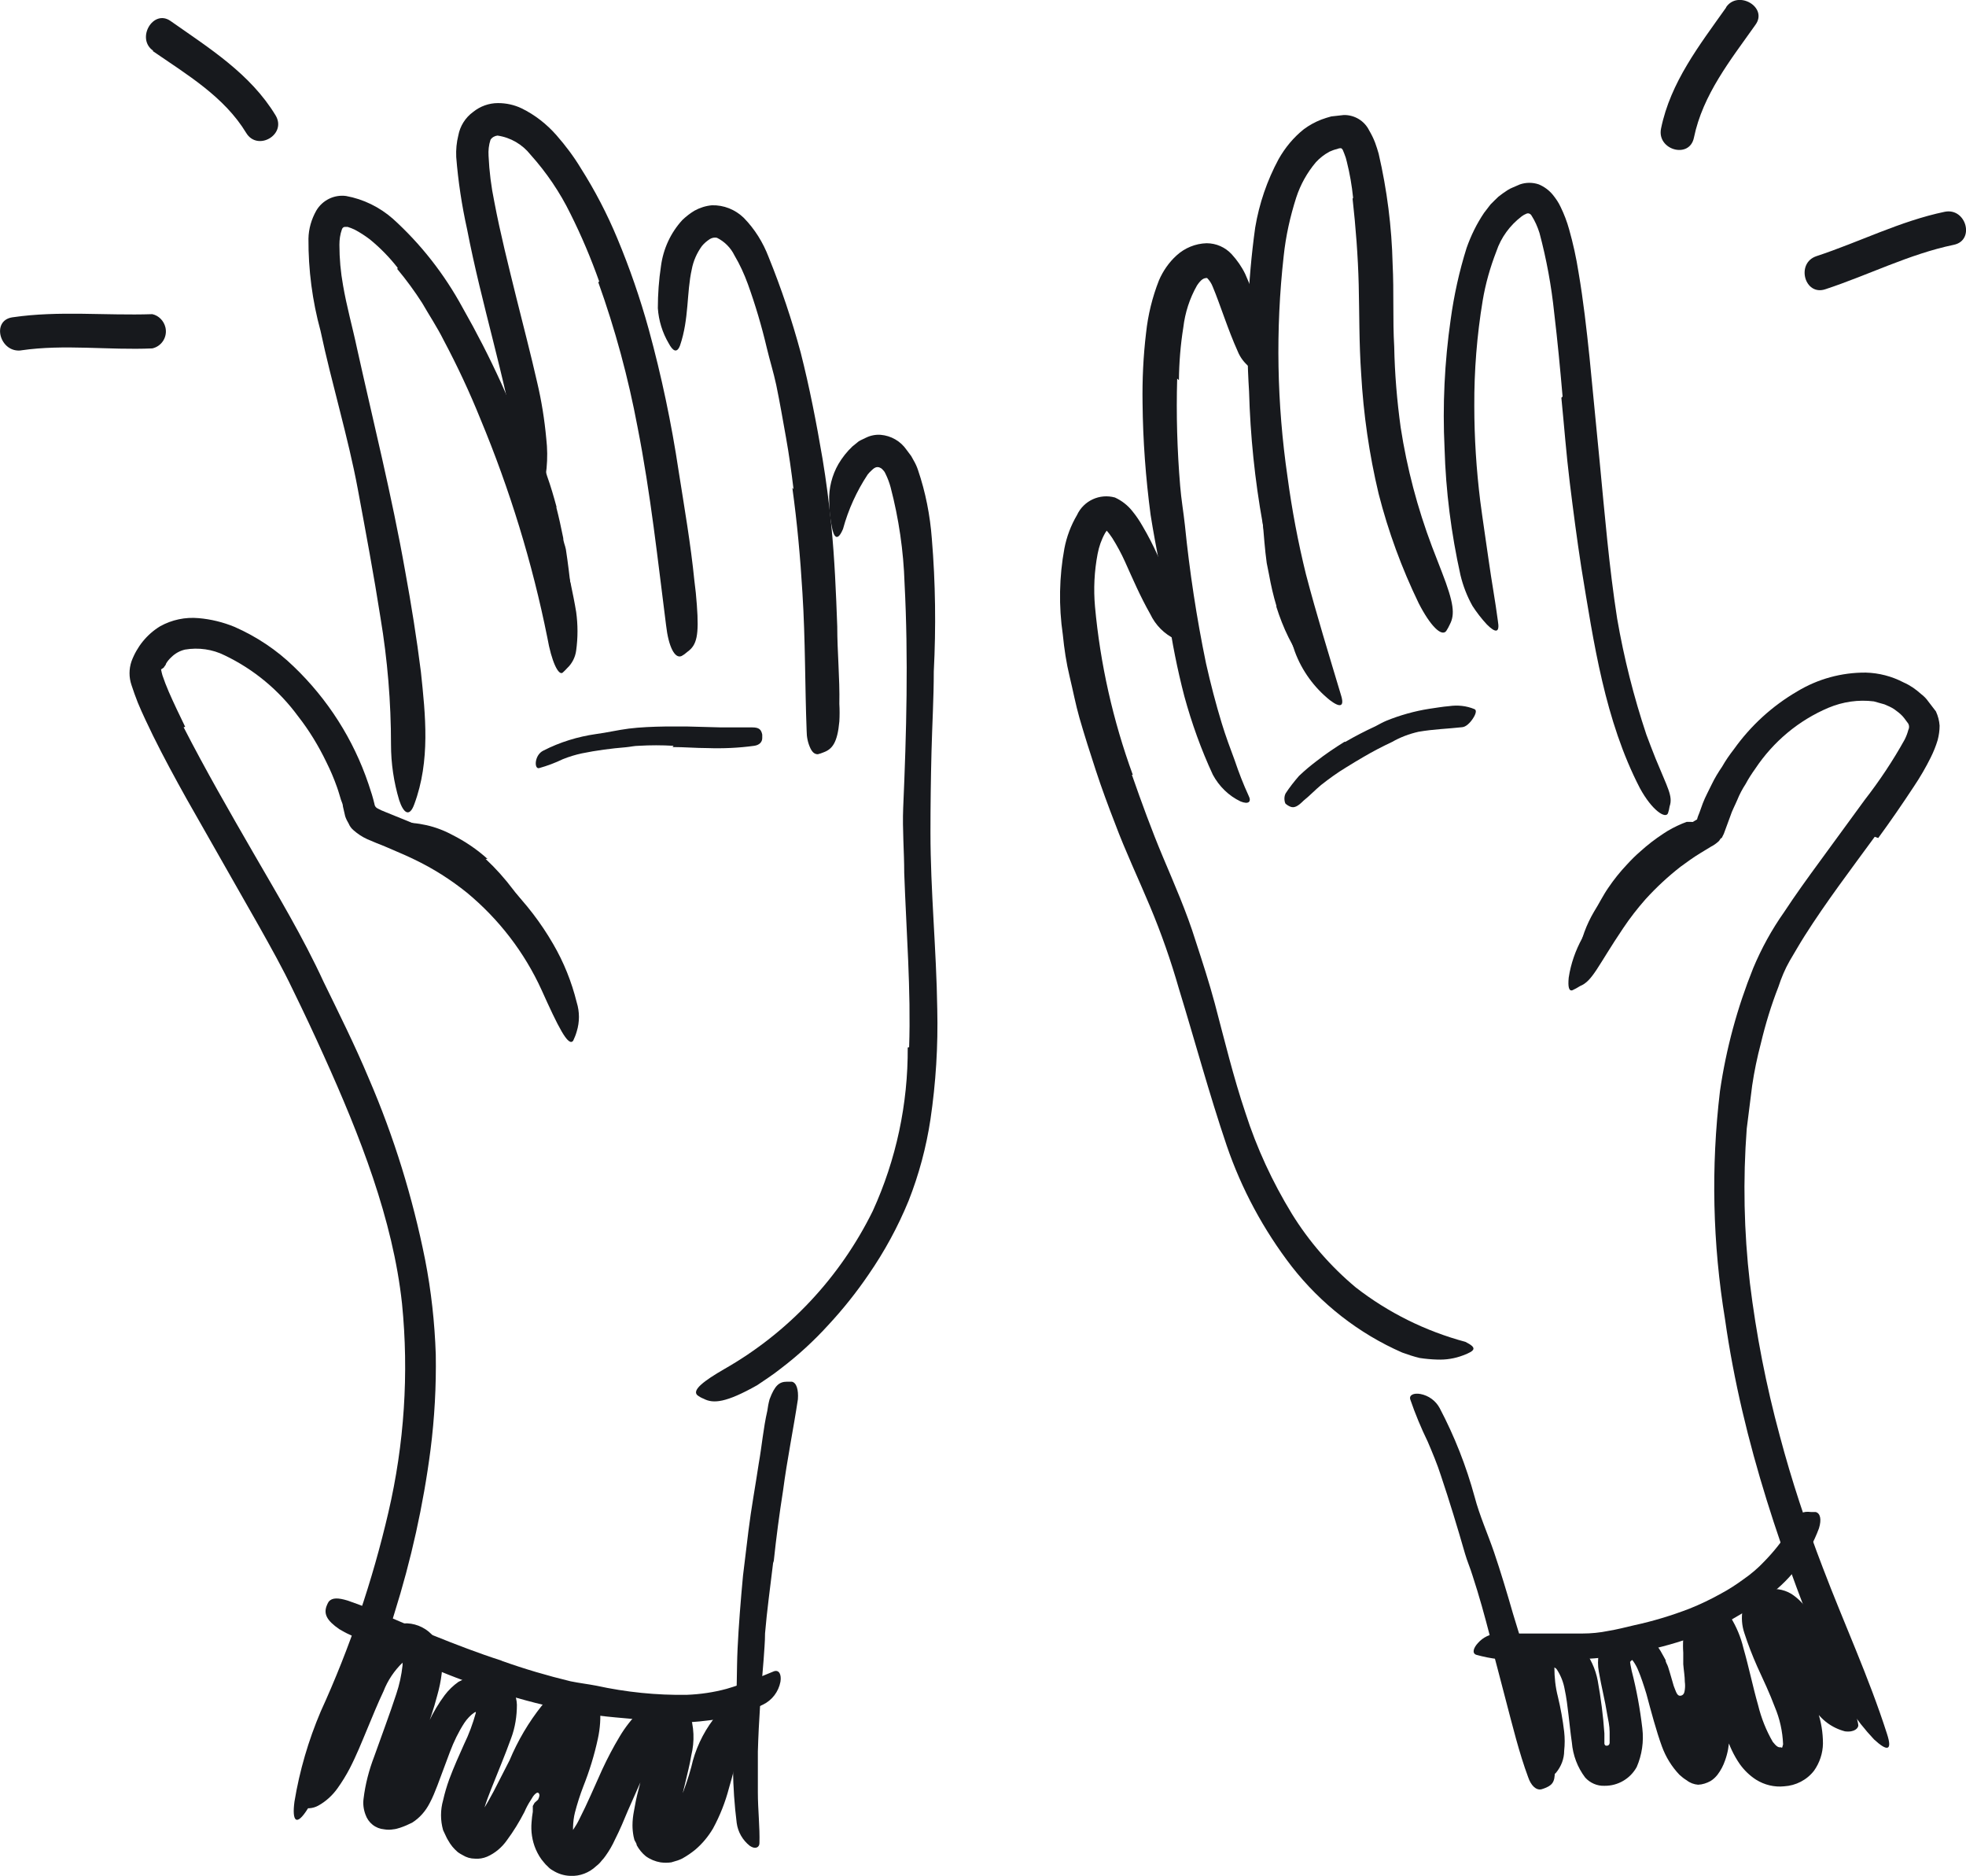 <?xml version="1.0" encoding="UTF-8"?>
<svg width="87" height="83" viewBox="0 0 87 83" fill="none" xmlns="http://www.w3.org/2000/svg">
<g clip-path="url(#clip0_485_3843)">
<path d="M21.497 38.008C21.938 38.419 22.34 38.87 22.704 39.352C22.835 39.531 22.982 39.686 23.106 39.872C23.532 40.509 23.919 41.162 24.274 41.838C24.437 42.141 24.599 42.428 24.762 42.724C24.971 43.097 25.164 43.477 25.335 43.873C25.427 44.122 24.948 43.998 24.7 43.571C24.267 42.794 23.88 42.017 23.47 41.279C23.214 40.812 22.928 40.377 22.603 39.958C22.263 39.492 21.876 39.049 21.466 38.637C21.218 38.388 20.963 38.155 20.692 37.938C20.258 37.619 19.786 37.355 19.283 37.161C19.09 37.091 18.896 37.036 18.695 36.998L18.092 36.912H17.829C17.496 36.912 17.395 36.866 17.318 36.71C17.295 36.679 17.279 36.648 17.271 36.609C17.271 36.5 17.38 36.415 17.651 36.399C18.479 36.361 19.299 36.547 20.026 36.943C20.583 37.223 21.11 37.58 21.574 38H21.497V38.008Z" fill="#17191D"/>
<path d="M72.545 38.373C72.251 38.668 71.972 38.979 71.725 39.313C71.64 39.445 71.555 39.569 71.477 39.701C71.175 40.152 70.92 40.626 70.704 41.123C70.603 41.341 70.525 41.574 70.471 41.807C70.409 42.11 70.332 42.413 70.224 42.7C70.154 42.887 69.829 42.592 69.852 42.203C69.968 41.543 70.201 40.906 70.541 40.331C70.758 39.989 70.936 39.616 71.168 39.282C71.415 38.917 71.694 38.567 72.004 38.241C72.189 38.039 72.383 37.844 72.592 37.666C72.909 37.378 73.242 37.122 73.597 36.889C73.861 36.71 74.147 36.563 74.441 36.438L74.642 36.361C74.905 36.361 74.998 36.361 75.068 36.407L75.114 36.462C75.114 36.516 75.052 36.594 74.89 36.679C74.41 36.935 73.954 37.215 73.512 37.534C73.18 37.782 72.862 38.054 72.576 38.349L72.545 38.373Z" fill="#17191D"/>
<path d="M24.615 22.43C24.731 22.881 24.832 23.339 24.925 23.805C24.925 23.968 25.01 24.132 25.041 24.302C25.134 24.901 25.203 25.499 25.273 26.097L25.366 26.874C25.42 27.216 25.42 27.566 25.366 27.907C25.366 28.117 25.033 27.838 24.956 27.472C24.84 26.812 24.7 26.152 24.646 25.468C24.584 25.048 24.499 24.637 24.383 24.233C24.29 23.782 24.19 23.324 24.081 22.873C24.004 22.601 23.942 22.321 23.857 22.049C23.733 21.638 23.609 21.218 23.447 20.822C23.315 20.527 23.16 20.231 22.99 19.959L22.882 19.781C22.758 19.555 22.766 19.454 22.882 19.322C22.897 19.291 22.921 19.26 22.944 19.237C23.014 19.151 23.153 19.198 23.323 19.346C23.733 19.851 24.035 20.441 24.213 21.07C24.375 21.521 24.507 21.98 24.631 22.438H24.615V22.43Z" fill="#17191D"/>
<path d="M56.488 26.82C56.349 26.361 56.241 25.887 56.156 25.414L56.055 24.909C55.97 24.295 55.931 23.689 55.877 23.083C55.877 22.819 55.831 22.547 55.8 22.306C55.753 21.964 55.738 21.622 55.738 21.28C55.738 21.063 56.117 21.28 56.163 21.7C56.233 22.391 56.303 23.075 56.341 23.774C56.38 24.194 56.45 24.621 56.535 25.033C56.612 25.491 56.713 25.95 56.837 26.4C56.922 26.68 57.007 26.952 57.107 27.216C57.27 27.62 57.456 28.016 57.665 28.397C57.827 28.692 58.02 28.972 58.199 29.259L58.315 29.446C58.454 29.695 58.462 29.788 58.369 29.896C58.353 29.927 58.33 29.951 58.307 29.974C58.23 30.044 58.106 29.974 57.99 29.819C57.626 29.306 57.301 28.762 57.022 28.203C56.806 27.768 56.628 27.309 56.481 26.843V26.82H56.488Z" fill="#17191D"/>
<path d="M8.125 32.173C9.085 34.045 10.153 35.902 11.221 37.751C12.289 39.6 13.403 41.45 14.316 43.431C15.005 44.845 15.709 46.251 16.32 47.712C17.434 50.291 18.262 52.979 18.812 55.73C19.083 57.112 19.237 58.519 19.284 59.925C19.307 61.331 19.23 62.737 19.052 64.136C18.734 66.591 18.193 69.023 17.45 71.385C16.56 74.415 15.275 77.313 13.627 80.009C13.109 80.84 12.915 80.576 13.031 79.706C13.256 78.338 13.65 76.994 14.192 75.72C15.484 72.892 16.483 69.94 17.187 66.91C17.891 63.887 18.1 60.764 17.79 57.672C17.388 53.95 15.925 50.237 14.331 46.709C13.89 45.73 13.434 44.759 12.962 43.796C12.505 42.833 11.987 41.916 11.461 40.976L8.257 35.343C7.746 34.426 7.243 33.502 6.771 32.546C6.539 32.064 6.307 31.59 6.098 31.085C5.997 30.829 5.905 30.572 5.819 30.308C5.703 29.966 5.703 29.601 5.819 29.259C6.059 28.614 6.5 28.063 7.089 27.706C7.607 27.418 8.203 27.294 8.791 27.348C9.34 27.395 9.874 27.527 10.385 27.737C11.352 28.164 12.242 28.754 13.001 29.492C14.502 30.93 15.639 32.709 16.305 34.682L16.459 35.156C16.498 35.288 16.537 35.428 16.568 35.56C16.576 35.661 16.637 35.739 16.73 35.778L16.87 35.848L17.094 35.941L18.053 36.33C18.711 36.594 19.354 36.904 19.973 37.254C21.845 38.334 23.393 39.888 24.476 41.76C24.948 42.568 25.296 43.438 25.521 44.347C25.652 44.767 25.652 45.218 25.521 45.637C25.482 45.777 25.428 45.909 25.366 46.041C25.149 46.344 24.685 45.396 23.965 43.796C23.207 42.133 22.077 40.665 20.669 39.499C19.957 38.925 19.175 38.427 18.348 38.031C17.922 37.821 17.489 37.65 17.032 37.448C16.8 37.355 16.56 37.262 16.258 37.13C16.034 37.029 15.833 36.897 15.647 36.733C15.554 36.656 15.477 36.555 15.43 36.438C15.368 36.337 15.314 36.228 15.275 36.112L15.175 35.677C15.175 35.576 15.121 35.483 15.09 35.389C15.059 35.296 14.981 35.009 14.912 34.822C14.78 34.449 14.626 34.084 14.447 33.727C14.099 33.004 13.681 32.313 13.186 31.683C12.343 30.534 11.228 29.609 9.944 28.995C9.402 28.723 8.783 28.638 8.187 28.739C7.955 28.793 7.746 28.91 7.576 29.081C7.483 29.166 7.406 29.259 7.344 29.368C7.344 29.422 7.274 29.477 7.243 29.539L7.127 29.617C7.143 29.71 7.166 29.796 7.189 29.881C7.267 30.106 7.359 30.355 7.468 30.604C7.684 31.101 7.932 31.613 8.195 32.157L8.125 32.173Z" fill="#17191D"/>
<path d="M82.961 37.021C81.893 38.482 80.802 39.919 79.866 41.395C79.633 41.76 79.401 42.172 79.2 42.506C78.991 42.871 78.829 43.26 78.697 43.664C78.38 44.472 78.125 45.311 77.923 46.158C77.761 46.772 77.629 47.401 77.537 48.03L77.297 49.934C77.126 52.21 77.173 54.494 77.436 56.755C77.715 59.039 78.156 61.3 78.759 63.522C79.285 65.503 79.928 67.446 80.663 69.357C81.591 71.804 82.698 74.19 83.503 76.707C83.758 77.484 83.503 77.484 82.93 76.955C82.11 76.085 81.452 75.083 80.98 73.988C78.929 69.015 77.111 63.841 76.337 58.371C75.788 55.03 75.71 51.635 76.113 48.271C76.383 46.406 76.879 44.581 77.583 42.832C77.947 41.962 78.403 41.131 78.945 40.362C79.456 39.585 79.99 38.847 80.531 38.109L82.512 35.397C83.17 34.55 83.766 33.657 84.284 32.724C84.354 32.585 84.408 32.445 84.447 32.297C84.493 32.212 84.493 32.103 84.447 32.017C84.4 31.963 84.292 31.792 84.191 31.683C84.091 31.575 83.951 31.466 83.828 31.38C83.704 31.295 83.541 31.225 83.394 31.163L82.922 31.031C82.241 30.945 81.553 31.046 80.918 31.311C79.595 31.87 78.473 32.81 77.676 34.007C77.521 34.224 77.374 34.449 77.25 34.682C77.103 34.908 76.979 35.141 76.879 35.389C76.778 35.63 76.647 35.863 76.569 36.112L76.283 36.889L76.19 37.075C76.128 37.075 76.105 37.184 76.051 37.223C75.95 37.316 75.842 37.394 75.718 37.456L75.246 37.743C74.936 37.93 74.65 38.14 74.364 38.349C73.807 38.785 73.288 39.266 72.816 39.787C72.46 40.191 72.127 40.618 71.826 41.069C70.696 42.747 70.479 43.4 69.922 43.625C69.814 43.695 69.698 43.757 69.582 43.811C69.427 43.858 69.38 43.664 69.419 43.252C69.512 42.638 69.721 42.04 70.023 41.496C70.626 40.323 71.408 39.251 72.344 38.318C72.824 37.837 73.342 37.402 73.892 37.013C74.17 36.819 74.457 36.633 74.743 36.462L75.099 36.252C75.122 36.151 75.161 36.058 75.2 35.964L75.354 35.537C75.463 35.25 75.617 34.978 75.749 34.698C75.88 34.426 76.035 34.17 76.206 33.921C76.36 33.649 76.538 33.393 76.732 33.144C77.475 32.103 78.426 31.233 79.533 30.588C80.446 30.036 81.498 29.749 82.566 29.757C83.147 29.772 83.719 29.92 84.238 30.192C84.524 30.316 84.779 30.495 85.011 30.704C85.135 30.798 85.244 30.907 85.329 31.031L85.669 31.474C85.762 31.676 85.816 31.885 85.832 32.103C85.832 32.321 85.801 32.53 85.747 32.74C85.669 33.004 85.561 33.268 85.437 33.517C85.221 33.952 84.973 34.379 84.702 34.783C84.191 35.56 83.657 36.337 83.116 37.075L82.961 37.021Z" fill="#17191D"/>
<path d="M17.597 11.848C17.233 11.382 16.823 10.963 16.366 10.59C16.15 10.427 15.925 10.279 15.685 10.155C15.585 10.108 15.484 10.069 15.383 10.038H15.26C15.198 10.038 15.144 10.092 15.128 10.155C15.051 10.372 15.02 10.597 15.02 10.831C15.02 11.437 15.074 12.035 15.182 12.633C15.26 13.084 15.36 13.534 15.469 13.993C15.577 14.451 15.701 14.948 15.794 15.391C16.513 18.639 17.341 21.933 17.929 25.266C18.2 26.742 18.44 28.242 18.626 29.726C18.827 31.629 19.051 33.657 18.332 35.584C18.115 36.182 17.852 35.964 17.666 35.405C17.426 34.605 17.303 33.773 17.303 32.942C17.303 31.062 17.148 29.189 16.838 27.333C16.544 25.445 16.188 23.549 15.832 21.63C15.407 19.346 14.679 16.968 14.184 14.637C13.82 13.309 13.642 11.934 13.65 10.559C13.658 10.123 13.782 9.696 13.998 9.315C14.269 8.857 14.788 8.601 15.314 8.671C16.08 8.81 16.792 9.16 17.38 9.673C18.626 10.799 19.67 12.136 20.475 13.62C21.706 15.78 22.742 18.048 23.57 20.395C24.244 22.174 24.809 23.984 25.257 25.833C25.343 26.245 25.428 26.657 25.497 27.076C25.575 27.643 25.575 28.21 25.497 28.778C25.459 29.073 25.319 29.353 25.103 29.555C25.041 29.625 24.963 29.702 24.894 29.764C24.708 29.889 24.406 29.267 24.221 28.21C23.555 24.893 22.557 21.653 21.257 18.53C20.777 17.341 20.235 16.184 19.632 15.049C19.345 14.474 18.997 13.954 18.68 13.402C18.347 12.882 17.976 12.377 17.581 11.903L17.597 11.848Z" fill="#17191D"/>
<path d="M26.519 12.462C26.155 11.437 25.729 10.427 25.242 9.455C24.778 8.507 24.182 7.63 23.478 6.845C23.114 6.386 22.596 6.083 22.015 5.998C21.891 6.013 21.775 6.076 21.706 6.184C21.628 6.417 21.605 6.658 21.62 6.899C21.651 7.583 21.737 8.267 21.876 8.935C22.139 10.325 22.495 11.732 22.843 13.146C23.153 14.397 23.485 15.655 23.772 16.922C23.965 17.737 24.097 18.569 24.174 19.408C24.275 20.278 24.19 21.164 23.927 22.003C23.694 22.539 23.516 22.329 23.385 21.871C23.16 21.203 22.99 20.519 22.866 19.82C22.356 16.712 21.319 13.503 20.669 10.139C20.436 9.09 20.274 8.018 20.189 6.946C20.174 6.627 20.204 6.301 20.282 5.99C20.359 5.578 20.591 5.205 20.932 4.957C21.249 4.7 21.636 4.561 22.038 4.561C22.402 4.561 22.758 4.638 23.083 4.794C23.671 5.081 24.197 5.493 24.631 5.99C25.025 6.441 25.389 6.922 25.698 7.435C26.325 8.422 26.867 9.463 27.316 10.543C27.865 11.856 28.329 13.2 28.709 14.575C29.273 16.634 29.715 18.732 30.032 20.845C30.287 22.469 30.566 24.07 30.728 25.693C30.775 26.051 30.813 26.4 30.837 26.765C30.937 28.11 30.837 28.537 30.427 28.832C30.341 28.91 30.256 28.972 30.156 29.026C29.862 29.151 29.583 28.614 29.475 27.659C29.111 24.815 28.794 21.847 28.213 18.895C27.803 16.712 27.223 14.568 26.472 12.478L26.519 12.462Z" fill="#17191D"/>
<path d="M35.116 21.645C35.023 20.869 34.914 20.092 34.783 19.361C34.651 18.631 34.512 17.807 34.35 17.03C34.233 16.479 34.063 15.943 33.932 15.391C33.707 14.435 33.429 13.495 33.096 12.571C32.934 12.128 32.74 11.701 32.5 11.297C32.338 10.963 32.059 10.683 31.726 10.52C31.618 10.496 31.51 10.52 31.417 10.574C31.285 10.66 31.161 10.761 31.061 10.885C30.836 11.196 30.682 11.545 30.612 11.918C30.38 12.951 30.496 14.101 30.094 15.282C29.954 15.655 29.769 15.523 29.591 15.189C29.312 14.715 29.149 14.187 29.111 13.635C29.111 13.014 29.157 12.384 29.25 11.771C29.351 11.009 29.676 10.302 30.194 9.735C30.357 9.58 30.535 9.44 30.728 9.323C30.968 9.191 31.231 9.106 31.502 9.082C32.028 9.067 32.531 9.269 32.91 9.634C33.398 10.131 33.769 10.729 34.017 11.382C34.574 12.757 35.046 14.164 35.433 15.601C35.828 17.155 36.129 18.709 36.4 20.301C36.563 21.28 36.687 22.259 36.787 23.238C36.934 24.722 36.996 26.222 37.05 27.706C37.05 28.855 37.166 29.99 37.143 31.14C37.158 31.396 37.158 31.66 37.143 31.916C37.058 32.864 36.826 33.144 36.447 33.284C36.361 33.323 36.276 33.346 36.191 33.369C36.06 33.369 35.959 33.3 35.866 33.113C35.75 32.872 35.696 32.608 35.696 32.336C35.619 30.363 35.642 28.319 35.51 26.237C35.417 24.683 35.278 23.129 35.062 21.576L35.116 21.645Z" fill="#17191D"/>
<path d="M40.231 46.329C40.316 43.804 40.107 41.232 40.014 38.621C40.014 37.666 39.929 36.71 39.968 35.747C40.114 32.414 40.2 29.104 40.029 25.81C39.983 24.372 39.774 22.943 39.41 21.552C39.356 21.358 39.286 21.164 39.194 20.977C39.17 20.915 39.132 20.853 39.085 20.806C39.054 20.767 39.016 20.729 38.969 20.705C38.884 20.651 38.783 20.651 38.698 20.705C38.66 20.729 38.621 20.76 38.582 20.799C38.513 20.861 38.451 20.923 38.397 20.993C37.909 21.731 37.538 22.547 37.306 23.401C37.066 23.968 36.895 23.805 36.803 23.269C36.733 22.912 36.694 22.539 36.694 22.174C36.671 21.599 36.818 21.024 37.104 20.527C37.275 20.239 37.483 19.975 37.723 19.75L38.002 19.524C38.103 19.462 38.211 19.423 38.312 19.369C38.513 19.268 38.745 19.221 38.969 19.237C39.434 19.276 39.851 19.517 40.114 19.897L40.323 20.177L40.44 20.387C40.517 20.519 40.579 20.659 40.625 20.799C40.958 21.777 41.159 22.803 41.236 23.836C41.399 25.787 41.422 27.752 41.322 29.71C41.322 30.883 41.252 32.041 41.221 33.261C41.19 34.48 41.175 35.677 41.175 36.834C41.175 39.406 41.438 42.009 41.476 44.643C41.515 46.274 41.414 47.906 41.175 49.522C40.989 50.757 40.664 51.969 40.207 53.127C39.735 54.277 39.139 55.372 38.435 56.39C37.901 57.175 37.306 57.92 36.656 58.62C36.013 59.327 35.301 59.979 34.543 60.554C34.21 60.819 33.862 61.044 33.506 61.285C32.129 62.062 31.564 62.108 31.138 61.883C31.038 61.844 30.937 61.79 30.852 61.72C30.628 61.495 31.138 61.098 32.051 60.57C34.891 58.954 37.174 56.514 38.621 53.578C39.658 51.309 40.184 48.838 40.169 46.344L40.231 46.329Z" fill="#17191D"/>
<path d="M34.211 69.155C34.087 70.204 33.94 71.245 33.855 72.263C33.855 72.644 33.816 73.04 33.793 73.413C33.677 74.772 33.576 76.132 33.537 77.492V79.294C33.537 80.071 33.63 80.848 33.607 81.547C33.607 81.726 33.429 81.835 33.181 81.664C32.864 81.415 32.655 81.05 32.601 80.654C32.4 79.061 32.384 77.453 32.539 75.86C32.624 74.904 32.593 73.91 32.64 72.931C32.686 71.952 32.779 70.779 32.88 69.707L33.12 67.733C33.243 66.731 33.429 65.737 33.576 64.75C33.715 63.973 33.777 63.196 33.955 62.419C33.978 62.248 34.009 62.077 34.056 61.906C34.288 61.285 34.489 61.129 34.83 61.129C34.899 61.129 34.969 61.129 35.039 61.129C35.248 61.168 35.34 61.487 35.309 61.906C35.116 63.196 34.837 64.54 34.652 65.946C34.489 66.98 34.35 68.028 34.242 69.054L34.211 69.155Z" fill="#17191D"/>
<path d="M22.216 73.483C23.215 73.84 24.221 74.135 25.25 74.384C25.629 74.462 26.024 74.508 26.387 74.578C27.703 74.865 29.057 75.005 30.403 74.982C30.991 74.959 31.58 74.873 32.152 74.718C32.88 74.508 33.553 74.228 34.249 73.941C34.474 73.863 34.59 74.081 34.536 74.407C34.45 74.85 34.164 75.223 33.762 75.417C32.98 75.806 32.137 76.039 31.27 76.124C30.427 76.233 29.575 76.233 28.732 76.124C27.734 76.008 26.705 75.969 25.706 75.782C24.623 75.58 23.547 75.324 22.487 75.005C21.83 74.803 21.195 74.578 20.553 74.361C19.585 74.011 18.634 73.584 17.697 73.218C16.962 72.915 16.212 72.674 15.484 72.325C15.322 72.255 15.167 72.169 15.012 72.076C14.447 71.688 14.331 71.4 14.447 71.066C14.471 70.996 14.509 70.919 14.548 70.856C14.703 70.678 14.966 70.686 15.376 70.81C16.599 71.222 17.875 71.851 19.199 72.364C20.181 72.76 21.172 73.141 22.186 73.467L22.216 73.483Z" fill="#17191D"/>
<path d="M50.089 34.278C50.515 35.498 50.956 36.71 51.459 37.907C51.962 39.103 52.511 40.346 52.906 41.62C53.208 42.545 53.509 43.469 53.757 44.394C54.19 46.033 54.585 47.665 55.111 49.227C55.614 50.796 56.31 52.295 57.169 53.702C57.928 54.929 58.887 56.033 59.994 56.957C61.433 58.076 63.081 58.892 64.846 59.366C65.372 59.63 65.302 59.754 64.745 59.964C64.381 60.104 63.987 60.166 63.6 60.15C63.344 60.143 63.081 60.119 62.826 60.08C62.563 60.018 62.308 59.933 62.052 59.84C60.133 59.001 58.454 57.687 57.162 56.033C55.916 54.416 54.941 52.606 54.283 50.679C53.509 48.395 52.867 46.018 52.171 43.749C51.815 42.506 51.389 41.286 50.886 40.09C50.383 38.886 49.803 37.666 49.339 36.423C49.037 35.646 48.75 34.869 48.495 34.092C48.24 33.315 47.992 32.538 47.768 31.761C47.597 31.163 47.481 30.541 47.334 29.935C47.187 29.329 47.094 28.708 47.032 28.078C46.847 26.812 46.87 25.522 47.102 24.264C47.203 23.743 47.389 23.246 47.659 22.788C47.953 22.15 48.665 21.824 49.339 22.011C49.64 22.15 49.903 22.352 50.112 22.617C50.282 22.826 50.429 23.044 50.561 23.277C50.809 23.697 51.033 24.132 51.234 24.582L51.737 25.732C52.024 26.431 52.217 26.851 52.318 27.131C52.395 27.34 52.434 27.558 52.426 27.775C52.449 27.884 52.488 27.985 52.55 28.071C52.596 28.133 52.581 28.218 52.519 28.265C52.519 28.265 52.503 28.273 52.496 28.28C52.341 28.35 52.163 28.35 52.008 28.28C51.521 28.047 51.134 27.659 50.902 27.169C50.461 26.392 50.128 25.616 49.779 24.839C49.617 24.481 49.431 24.139 49.222 23.805C49.145 23.689 49.06 23.572 48.967 23.471C48.967 23.471 49.014 23.425 48.905 23.58C48.743 23.867 48.634 24.178 48.572 24.505C48.425 25.274 48.387 26.058 48.456 26.835C48.688 29.376 49.253 31.878 50.128 34.278H50.089Z" fill="#17191D"/>
<path d="M52.093 16.751C52.047 18.336 52.093 19.921 52.225 21.498C52.271 22.081 52.372 22.655 52.434 23.23C52.642 25.289 52.952 27.333 53.37 29.353C53.571 30.246 53.803 31.14 54.066 32.002C54.237 32.561 54.438 33.105 54.639 33.641C54.817 34.17 55.018 34.69 55.25 35.195C55.397 35.475 55.25 35.599 54.902 35.459C54.376 35.211 53.95 34.791 53.672 34.278C53.153 33.16 52.735 31.994 52.41 30.805C52.101 29.617 51.861 28.413 51.691 27.201C51.49 25.755 51.149 24.264 50.917 22.78C50.7 21.14 50.577 19.493 50.561 17.838C50.545 16.797 50.592 15.764 50.716 14.731C50.801 13.931 50.994 13.146 51.288 12.4C51.466 11.988 51.729 11.607 52.062 11.304C52.426 10.97 52.898 10.776 53.393 10.761C53.819 10.761 54.221 10.939 54.507 11.25C54.747 11.514 54.949 11.802 55.103 12.12C55.351 12.672 55.56 13.239 55.745 13.814C55.831 14.055 55.923 14.288 56.001 14.529C56.295 15.422 56.248 15.733 55.931 16.083C55.869 16.16 55.8 16.238 55.722 16.3C55.599 16.386 55.452 16.362 55.281 16.23C55.057 16.044 54.879 15.811 54.77 15.539C54.337 14.583 53.997 13.472 53.664 12.68C53.61 12.54 53.525 12.408 53.416 12.299C53.277 12.299 53.161 12.345 52.968 12.633C52.642 13.208 52.441 13.837 52.364 14.49C52.24 15.259 52.178 16.044 52.17 16.821L52.093 16.751Z" fill="#17191D"/>
<path d="M59.878 8.748C59.824 8.212 59.731 7.676 59.6 7.156C59.576 7.039 59.538 6.923 59.491 6.806L59.422 6.635C59.422 6.635 59.375 6.55 59.329 6.557C59.267 6.557 59.213 6.573 59.158 6.596C59.042 6.62 58.934 6.666 58.826 6.713C58.601 6.837 58.4 6.992 58.23 7.179C57.843 7.637 57.549 8.166 57.363 8.733C57.092 9.58 56.899 10.442 56.806 11.328C56.442 14.583 56.504 17.862 56.976 21.102C57.17 22.547 57.441 23.984 57.789 25.398C58.261 27.201 58.81 28.972 59.337 30.736C59.514 31.287 59.298 31.318 58.849 30.976C58.153 30.417 57.611 29.671 57.301 28.832C56.659 26.991 56.179 25.087 55.877 23.16C55.529 21.234 55.328 19.276 55.274 17.318C55.119 14.902 55.212 12.47 55.545 10.069C55.723 9.005 56.071 7.987 56.582 7.039C56.868 6.534 57.239 6.083 57.696 5.718C57.936 5.54 58.191 5.4 58.47 5.291C58.617 5.237 58.764 5.19 58.911 5.151L59.468 5.089C59.94 5.081 60.381 5.345 60.59 5.773C60.691 5.944 60.783 6.13 60.853 6.316C60.915 6.48 60.962 6.643 61.008 6.798C61.379 8.399 61.588 10.038 61.627 11.685C61.689 12.913 61.627 14.14 61.697 15.337C61.72 16.533 61.82 17.73 61.983 18.911C62.261 20.713 62.726 22.477 63.368 24.178L63.801 25.297C64.343 26.688 64.389 27.185 64.157 27.628C64.111 27.729 64.057 27.83 63.995 27.923C63.786 28.172 63.298 27.698 62.78 26.688C62.029 25.134 61.434 23.518 61.008 21.847C60.59 20.099 60.335 18.32 60.234 16.525C60.141 15.197 60.157 13.845 60.126 12.594C60.095 11.343 59.994 10.038 59.855 8.795L59.878 8.748Z" fill="#17191D"/>
<path d="M69.148 17.543C69.04 16.3 68.924 15.072 68.777 13.845C68.653 12.649 68.436 11.468 68.127 10.31C68.042 10.038 67.926 9.774 67.771 9.533C67.725 9.455 67.632 9.416 67.546 9.455C67.469 9.486 67.4 9.525 67.338 9.572C66.819 9.968 66.424 10.504 66.216 11.126C65.945 11.825 65.736 12.555 65.612 13.301C65.357 14.839 65.233 16.401 65.241 17.963C65.241 19.369 65.333 20.775 65.504 22.166C65.62 23.052 65.759 23.945 65.883 24.831C66.007 25.717 66.169 26.587 66.285 27.472C66.378 28.009 66.185 28.016 65.798 27.628C65.566 27.379 65.349 27.099 65.163 26.812C64.923 26.385 64.745 25.926 64.629 25.445C64.219 23.603 63.979 21.723 63.925 19.835C63.832 17.932 63.925 16.02 64.196 14.132C64.343 13.06 64.575 12.004 64.9 10.97C65.094 10.419 65.349 9.898 65.674 9.416L65.96 9.044C66.069 8.927 66.192 8.818 66.308 8.702C66.44 8.601 66.572 8.5 66.711 8.414C66.781 8.368 66.858 8.329 66.935 8.298L67.26 8.158C67.531 8.065 67.825 8.065 68.096 8.158C68.336 8.259 68.545 8.414 68.707 8.608C68.847 8.779 68.97 8.958 69.063 9.16C69.218 9.479 69.342 9.805 69.435 10.139C69.613 10.768 69.752 11.398 69.853 12.043C70.069 13.309 70.209 14.56 70.34 15.811L70.789 20.426C71.013 22.756 71.207 25.087 71.563 27.371C71.864 29.112 72.298 30.829 72.855 32.499C72.987 32.864 73.126 33.206 73.265 33.564C73.799 34.869 74.039 35.226 73.884 35.677C73.869 35.778 73.845 35.879 73.814 35.972C73.722 36.244 73.118 35.879 72.569 34.869C71.021 31.878 70.526 28.451 69.976 25.103C69.783 23.852 69.62 22.601 69.466 21.35C69.311 20.099 69.218 18.841 69.094 17.598L69.148 17.543Z" fill="#17191D"/>
<path d="M65.937 72.403C65.704 71.501 65.457 70.6 65.163 69.707C65.062 69.373 64.923 69.062 64.83 68.736C64.497 67.578 64.141 66.405 63.762 65.278C63.6 64.773 63.391 64.276 63.182 63.786C62.888 63.18 62.625 62.551 62.408 61.914C62.346 61.72 62.563 61.619 62.857 61.673C63.221 61.743 63.53 61.968 63.708 62.295C64.366 63.546 64.884 64.859 65.256 66.226C65.472 67.049 65.836 67.858 66.115 68.673C66.393 69.489 66.695 70.491 66.958 71.408L67.484 73.125C67.709 73.995 67.933 74.858 68.15 75.72C68.312 76.388 68.56 77.025 68.699 77.717C68.699 77.865 68.769 78.012 68.792 78.168C68.838 78.758 68.746 78.944 68.428 79.084C68.359 79.115 68.289 79.139 68.212 79.162C67.972 79.216 67.747 78.991 67.624 78.626C67.221 77.538 66.935 76.357 66.618 75.153C66.378 74.252 66.153 73.343 65.898 72.442L65.937 72.403Z" fill="#17191D"/>
<path d="M75.819 72.069C74.983 72.434 74.109 72.721 73.219 72.931C72.901 73.016 72.584 73.102 72.259 73.164C71.122 73.35 69.969 73.436 68.816 73.436H67.268C66.61 73.467 65.96 73.389 65.326 73.211C65.132 73.141 65.202 72.908 65.403 72.69C65.627 72.434 65.945 72.286 66.278 72.27H70.023C70.41 72.27 70.797 72.232 71.176 72.154C71.555 72.092 71.95 71.991 72.313 71.905C73.141 71.727 73.962 71.478 74.751 71.175C75.238 70.981 75.71 70.755 76.167 70.499C76.515 70.313 76.848 70.095 77.165 69.862C77.49 69.637 77.8 69.373 78.07 69.085C78.488 68.658 78.86 68.192 79.177 67.687C79.247 67.578 79.293 67.454 79.363 67.345C79.61 66.925 79.788 66.855 80.137 66.894H80.346C80.554 66.948 80.616 67.22 80.493 67.617C80.052 68.805 79.285 69.839 78.272 70.592C77.908 70.88 77.513 71.144 77.111 71.369L76.5 71.727L75.865 72.022L75.819 72.069Z" fill="#17191D"/>
<path d="M29.807 32.996C29.289 32.965 28.778 32.965 28.26 32.996C28.074 32.996 27.888 33.043 27.703 33.059C27.045 33.113 26.395 33.198 25.745 33.331C25.459 33.393 25.18 33.478 24.909 33.587C24.569 33.75 24.22 33.882 23.857 33.983C23.625 34.038 23.648 33.393 24.05 33.206C24.778 32.833 25.567 32.592 26.372 32.476C26.851 32.414 27.339 32.297 27.826 32.235C28.314 32.173 28.902 32.15 29.436 32.142H30.426L31.889 32.181H33.282C33.591 32.181 33.684 32.274 33.731 32.499V32.655C33.731 32.833 33.599 32.965 33.375 32.996C32.694 33.09 31.997 33.121 31.309 33.097C30.798 33.097 30.279 33.051 29.761 33.051L29.807 32.996Z" fill="#17191D"/>
<path d="M59.529 32.825C59.955 32.577 60.404 32.344 60.861 32.134C61.023 32.049 61.185 31.955 61.356 31.885C61.967 31.637 62.609 31.458 63.259 31.357C63.546 31.318 63.832 31.264 64.126 31.241C64.505 31.186 64.892 31.225 65.248 31.373C65.364 31.419 65.302 31.606 65.178 31.792C65.055 31.979 64.869 32.165 64.699 32.173C64.072 32.243 63.453 32.258 62.772 32.375C62.362 32.468 61.967 32.616 61.603 32.825C61.17 33.028 60.752 33.245 60.342 33.486C60.087 33.633 59.831 33.789 59.568 33.952C59.181 34.185 58.818 34.449 58.462 34.729C58.199 34.947 57.959 35.203 57.688 35.42C57.626 35.475 57.58 35.529 57.518 35.576C57.293 35.755 57.169 35.739 56.999 35.638C56.999 35.638 56.922 35.591 56.891 35.56C56.86 35.529 56.79 35.296 56.891 35.102C57.069 34.83 57.27 34.574 57.487 34.325C57.734 34.092 57.99 33.874 58.26 33.672C58.655 33.362 59.073 33.082 59.498 32.818H59.529V32.825Z" fill="#17191D"/>
<path d="M6.763 2.261C8.272 3.302 9.92 4.273 10.895 5.881C11.398 6.713 12.706 5.951 12.195 5.104C11.081 3.263 9.255 2.129 7.552 0.932C6.779 0.381 6.005 1.709 6.779 2.245L6.763 2.261Z" fill="#17191D"/>
<path d="M0.936 15.5C2.855 15.22 4.805 15.5 6.74 15.414C7.158 15.321 7.421 14.902 7.32 14.482C7.251 14.195 7.026 13.961 6.74 13.899C4.658 13.969 2.608 13.736 0.549 14.039C-0.41 14.179 3.71088e-05 15.64 0.952 15.5H0.936Z" fill="#17191D"/>
<path d="M76.384 0.334C75.207 1.997 73.923 3.636 73.505 5.687C73.311 6.635 74.766 7.047 74.96 6.091C75.354 4.18 76.585 2.649 77.684 1.095C78.249 0.319 76.91 -0.458 76.384 0.319V0.334Z" fill="#17191D"/>
<path d="M86.056 9.37C84.083 9.782 82.288 10.706 80.376 11.335C79.463 11.646 79.858 13.107 80.779 12.796C82.69 12.167 84.485 11.242 86.459 10.831C87.41 10.636 87.008 9.176 86.056 9.37Z" fill="#17191D"/>
<path d="M23.811 79.62C23.842 79.558 23.865 79.496 23.872 79.426C23.872 79.348 23.818 79.302 23.78 79.309C23.741 79.317 23.656 79.379 23.586 79.481L23.486 79.644C23.377 79.807 23.284 79.986 23.207 80.164C22.983 80.599 22.727 81.019 22.433 81.415C22.209 81.734 21.907 81.99 21.551 82.145C21.381 82.215 21.203 82.246 21.017 82.231C20.824 82.231 20.638 82.176 20.476 82.075C20.398 82.037 20.328 81.99 20.259 81.943L20.127 81.819C20.05 81.741 19.98 81.656 19.918 81.563C19.864 81.469 19.794 81.368 19.756 81.283L19.609 80.972C19.485 80.537 19.485 80.079 19.609 79.644C19.678 79.333 19.771 79.022 19.88 78.719C20.089 78.16 20.321 77.647 20.537 77.165C20.754 76.722 20.924 76.256 21.056 75.782C21.056 75.705 21.056 75.627 21.056 75.549C21.118 75.534 21.18 75.518 21.242 75.495C21.28 75.487 21.311 75.472 21.342 75.448H21.381V75.518L21.296 75.72H21.18C21.095 75.72 21.002 75.743 20.94 75.806C20.87 75.852 20.808 75.914 20.746 75.977C20.677 76.054 20.607 76.132 20.553 76.217C20.29 76.621 20.081 77.056 19.911 77.507L19.354 78.999C19.253 79.255 19.152 79.519 19.013 79.776C18.835 80.125 18.572 80.428 18.239 80.638C18.069 80.724 17.891 80.801 17.705 80.863C17.605 80.894 17.504 80.926 17.403 80.933C17.272 80.957 17.133 80.957 17.001 80.933C16.815 80.918 16.637 80.848 16.49 80.731C16.343 80.615 16.235 80.459 16.173 80.281C16.088 80.055 16.057 79.814 16.088 79.582C16.165 78.937 16.328 78.315 16.56 77.709C16.893 76.769 17.241 75.852 17.535 74.951C17.674 74.539 17.767 74.112 17.814 73.677V73.56C17.814 73.56 17.814 73.514 17.814 73.49L17.922 73.42C17.922 73.42 17.922 73.459 17.922 73.483V73.552C17.922 73.552 17.852 73.552 17.821 73.552C17.45 73.91 17.156 74.345 16.97 74.827C16.715 75.363 16.483 75.938 16.243 76.513C16.003 77.088 15.771 77.67 15.469 78.253C15.314 78.548 15.136 78.836 14.943 79.108C14.718 79.426 14.424 79.698 14.084 79.885C13.96 79.954 13.821 79.993 13.681 80.001C13.596 80.001 13.503 79.978 13.426 79.947C13.294 79.877 13.256 79.807 13.271 79.737C13.287 79.667 13.588 79.504 13.681 79.201C13.898 78.191 14.169 77.196 14.509 76.217C14.935 75.083 15.469 73.995 16.103 72.962C16.351 72.597 16.676 72.294 17.055 72.069C17.195 71.991 17.334 71.929 17.489 71.882C17.666 71.835 17.845 71.82 18.023 71.82C18.479 71.843 18.912 72.061 19.199 72.418C19.323 72.581 19.408 72.775 19.47 72.97C19.508 73.11 19.531 73.249 19.547 73.397C19.57 73.607 19.57 73.824 19.547 74.034C19.508 74.368 19.439 74.695 19.346 75.021C19.036 76.217 18.572 77.243 18.169 78.268C17.991 78.704 17.86 79.162 17.775 79.628C17.775 79.628 17.775 79.69 17.775 79.675L17.52 79.737C17.45 79.745 17.388 79.768 17.326 79.799C17.295 79.822 17.264 79.838 17.226 79.853C17.226 79.83 17.226 79.814 17.226 79.791C17.256 79.721 17.264 79.651 17.264 79.574V79.309H17.55C17.605 79.309 17.612 79.309 17.752 79.069C17.891 78.828 17.968 78.618 18.077 78.362C18.363 77.678 18.626 76.924 18.982 76.163C19.175 75.751 19.408 75.363 19.678 74.998C19.849 74.772 20.058 74.57 20.29 74.407L20.731 74.189L21.211 74.065H21.706C21.899 74.088 22.093 74.166 22.255 74.275C22.472 74.415 22.642 74.617 22.743 74.85C22.82 75.029 22.867 75.223 22.874 75.417C22.874 75.922 22.797 76.427 22.619 76.901C22.34 77.678 22.008 78.455 21.737 79.146C21.52 79.69 21.288 80.343 21.389 80.436V80.514C21.389 80.514 21.435 80.615 21.427 80.584C21.365 80.646 21.303 80.716 21.249 80.786C21.203 80.825 21.172 80.879 21.164 80.941C21.164 80.887 21.149 80.832 21.118 80.786C21.118 80.724 21.002 80.529 20.994 80.553C21.033 80.529 21.071 80.49 21.102 80.452C21.195 80.343 21.273 80.226 21.35 80.11C21.52 79.853 21.683 79.558 21.845 79.255L22.549 77.88C22.913 77.01 23.393 76.194 23.981 75.456C24.182 75.223 24.414 75.021 24.662 74.85C24.91 74.656 25.211 74.555 25.521 74.555C25.815 74.555 26.093 74.679 26.295 74.897C26.442 75.075 26.535 75.293 26.55 75.526C26.589 75.992 26.558 76.466 26.457 76.924C26.302 77.647 26.086 78.346 25.815 79.03C25.668 79.41 25.544 79.799 25.443 80.188C25.389 80.397 25.366 80.615 25.358 80.832V80.988C25.374 81.027 25.397 81.065 25.42 81.104C25.42 81.19 25.505 81.104 25.327 81.306C25.281 81.345 25.273 81.462 25.273 81.407C25.281 81.368 25.281 81.322 25.273 81.283C25.273 81.236 25.235 81.283 25.196 81.159L25.242 81.112C25.289 81.065 25.335 81.011 25.366 80.949C25.467 80.801 25.559 80.646 25.637 80.483C25.993 79.791 26.287 79.084 26.651 78.284C26.883 77.787 27.138 77.297 27.424 76.823C27.664 76.419 27.958 76.046 28.291 75.712C28.577 75.417 28.956 75.223 29.367 75.168C29.815 75.168 30.241 75.394 30.504 75.767C30.721 76.38 30.744 77.041 30.589 77.67C30.527 78.066 30.411 78.494 30.311 78.929L30.048 80.009C29.978 80.265 29.931 80.522 29.908 80.786C29.908 80.832 29.908 80.887 29.908 80.933H29.823C29.761 80.941 29.699 80.964 29.637 80.988C29.467 80.988 29.382 81.166 29.436 81.065C29.444 81.003 29.444 80.933 29.436 80.871C29.428 80.762 29.398 80.661 29.367 80.56L29.545 80.421C29.622 80.366 29.692 80.288 29.746 80.211C29.893 80.024 30.017 79.814 30.11 79.597C30.295 79.139 30.458 78.665 30.589 78.183C30.759 77.414 31.092 76.699 31.564 76.07C31.657 75.961 31.765 75.86 31.881 75.775C31.99 75.705 32.106 75.642 32.222 75.596C32.416 75.526 32.632 75.526 32.826 75.596C32.965 75.65 33.081 75.736 33.174 75.852C33.267 76.015 33.073 76.171 32.996 76.38C32.918 76.59 32.826 76.87 32.663 77.546C32.547 78.028 32.423 78.564 32.261 79.1C32.098 79.729 31.858 80.335 31.549 80.902C31.34 81.252 31.084 81.563 30.775 81.827C30.597 81.974 30.404 82.106 30.195 82.223C30.133 82.254 30.063 82.285 29.993 82.308L29.707 82.394C29.545 82.417 29.39 82.417 29.227 82.394C28.995 82.355 28.771 82.262 28.577 82.122C28.415 81.99 28.276 81.819 28.175 81.633C28.175 81.555 28.105 81.477 28.074 81.4L28.036 81.244C28.005 81.081 27.989 80.918 27.989 80.755C27.989 80.553 28.012 80.343 28.051 80.141C28.105 79.822 28.167 79.504 28.252 79.193L28.337 78.859L27.78 80.118C27.61 80.529 27.44 80.941 27.215 81.384C27.099 81.64 26.96 81.881 26.798 82.106C26.743 82.184 26.689 82.254 26.627 82.316C26.558 82.409 26.48 82.487 26.387 82.557C26.078 82.852 25.66 83.016 25.235 82.992C24.964 82.984 24.693 82.899 24.461 82.751C24.375 82.705 24.298 82.643 24.236 82.573C24.174 82.518 24.12 82.464 24.074 82.402C23.919 82.231 23.803 82.029 23.71 81.819C23.547 81.438 23.486 81.019 23.524 80.607C23.532 80.459 23.555 80.304 23.578 80.156V79.9C23.578 79.9 23.625 79.815 23.656 79.76L23.811 79.62Z" fill="#17191D"/>
<path d="M75.548 72.659C75.517 72.566 75.478 72.472 75.432 72.379C75.517 72.317 75.594 72.239 75.648 72.154C75.703 72.107 75.741 72.053 75.764 71.991C75.764 71.968 75.764 71.944 75.764 71.921C75.764 71.944 75.764 71.975 75.764 71.999V71.929C75.803 71.975 75.857 72.014 75.912 72.037C75.997 72.092 76.082 72.131 76.175 72.162C76.175 72.201 76.175 72.247 76.175 72.286C76.167 72.418 76.167 72.542 76.175 72.674V73.288L76.43 75.238C76.507 75.79 76.538 76.342 76.523 76.893C76.515 77.235 76.453 77.569 76.337 77.888C76.26 78.113 76.151 78.323 76.004 78.517C75.919 78.626 75.811 78.727 75.695 78.797C75.525 78.89 75.339 78.952 75.145 78.96C74.96 78.944 74.789 78.882 74.642 78.766C74.526 78.696 74.418 78.61 74.317 78.517C73.977 78.16 73.714 77.732 73.544 77.266C73.296 76.59 73.064 75.712 72.855 74.935C72.747 74.578 72.607 74.159 72.499 73.91C72.445 73.77 72.367 73.63 72.282 73.506L72.213 73.42C72.228 73.374 72.251 73.335 72.275 73.296C72.275 73.296 72.275 73.187 72.275 73.226C72.275 73.226 72.275 73.281 72.275 73.304C72.275 73.358 72.329 73.42 72.275 73.405L72.182 73.475L72.112 73.552L72.073 73.591L71.656 73.257C71.656 73.257 71.702 73.257 71.725 73.257C71.802 73.281 71.888 73.304 71.965 73.319H72.12V73.389C72.135 73.568 72.166 73.747 72.205 73.918C72.422 74.757 72.576 75.604 72.677 76.466C72.747 77.049 72.661 77.639 72.429 78.175C72.143 78.696 71.594 79.014 71.005 79.007C70.68 79.022 70.363 78.882 70.147 78.641C69.806 78.191 69.605 77.655 69.558 77.088C69.496 76.668 69.458 76.264 69.411 75.876C69.365 75.487 69.319 75.099 69.241 74.741C69.187 74.43 69.071 74.135 68.901 73.871C68.847 73.785 68.746 73.739 68.645 73.739V73.638C68.684 73.677 68.731 73.708 68.785 73.723V73.77C68.785 74.205 68.831 74.64 68.939 75.06C69.063 75.573 69.156 76.093 69.218 76.614C69.249 76.893 69.249 77.181 69.218 77.46C69.218 77.81 69.086 78.152 68.862 78.424C68.738 78.564 68.56 78.649 68.374 78.641C68.266 78.641 68.228 78.641 68.22 78.548C68.212 78.455 68.406 78.284 68.429 78.051C68.429 77.639 67.941 76.893 67.601 75.767C67.492 75.409 67.392 75.036 67.307 74.617C67.252 74.384 67.229 74.151 67.222 73.91C67.191 73.475 67.33 73.047 67.608 72.721C67.81 72.496 68.088 72.348 68.382 72.294C68.498 72.278 68.607 72.278 68.723 72.294C68.823 72.294 68.916 72.309 69.017 72.333C69.404 72.41 69.76 72.612 70.023 72.908C70.371 73.327 70.603 73.824 70.704 74.361C70.843 75.13 70.944 75.907 70.998 76.691V77.126C70.998 77.165 71.013 77.204 71.052 77.227C71.122 77.251 71.199 77.22 71.222 77.15C71.222 77.142 71.222 77.126 71.23 77.119C71.23 77.119 71.23 77.041 71.23 77.002V76.621C71.23 76.365 71.168 76.085 71.122 75.844C71.029 75.246 70.874 74.663 70.75 73.949C70.704 73.692 70.704 73.428 70.75 73.172C70.789 73.04 70.851 72.915 70.944 72.814L71.044 72.698C71.122 72.612 71.207 72.535 71.299 72.465C71.539 72.255 71.849 72.138 72.166 72.131C72.499 72.131 72.816 72.27 73.056 72.511C73.219 72.667 73.366 72.845 73.482 73.04L73.621 73.288L73.706 73.444C73.706 73.545 73.784 73.638 73.814 73.739C73.845 73.84 73.938 74.135 74 74.361C74.062 74.586 74.07 74.609 74.124 74.741C74.178 74.873 74.232 75.052 74.379 75.021C74.526 74.99 74.542 74.858 74.557 74.757C74.573 74.64 74.573 74.524 74.557 74.407C74.557 74.166 74.511 73.91 74.488 73.63V73.117C74.457 72.698 74.488 72.278 74.588 71.874C74.635 71.688 74.72 71.517 74.836 71.369C74.998 71.167 75.223 71.027 75.478 70.989C75.726 70.95 75.981 71.012 76.19 71.152C76.345 71.253 76.476 71.385 76.577 71.54C76.84 71.968 77.034 72.426 77.15 72.915C77.397 73.778 77.567 74.625 77.8 75.44C77.939 76.008 78.156 76.559 78.45 77.064C78.604 77.258 78.689 77.313 78.782 77.305C78.875 77.297 78.844 77.406 78.906 77.173C78.883 76.598 78.759 76.039 78.535 75.51C78.318 74.928 78.04 74.337 77.761 73.731C77.544 73.242 77.351 72.744 77.188 72.239C77.08 71.913 77.057 71.571 77.111 71.229C77.142 71.097 77.196 70.981 77.266 70.864C77.359 70.74 77.467 70.639 77.598 70.561C77.745 70.476 77.908 70.406 78.07 70.359C78.473 70.243 78.906 70.297 79.27 70.515C79.556 70.701 79.804 70.95 79.997 71.237C80.299 71.696 80.554 72.177 80.771 72.674L81.32 73.84C82.009 75.231 82.172 75.277 82.164 75.93C82.164 76.062 82.226 76.202 82.234 76.326C82.241 76.45 82.071 76.652 81.645 76.598C81.073 76.45 80.578 76.085 80.268 75.573C79.75 74.764 79.316 73.91 78.968 73.016C78.829 72.674 78.651 72.348 78.45 72.045L78.365 71.96C78.318 71.96 78.45 71.828 78.465 71.758C78.465 71.758 78.465 71.82 78.465 71.851C78.45 71.905 78.45 71.968 78.465 72.022H78.411C77.769 70.833 78.233 71.688 78.094 71.424C78.047 71.377 78.14 71.47 78.202 71.478C78.318 71.509 78.434 71.54 78.55 71.556H78.775V71.61C78.79 71.68 78.805 71.75 78.829 71.82C78.96 72.208 79.115 72.597 79.293 72.97L79.889 74.252C80.106 74.726 80.284 75.223 80.438 75.72C80.593 76.178 80.67 76.66 80.67 77.142C80.663 77.569 80.523 77.989 80.276 78.338C79.959 78.75 79.471 78.999 78.953 79.03C78.519 79.076 78.078 78.968 77.707 78.735C77.428 78.556 77.18 78.315 76.987 78.043C76.724 77.662 76.523 77.235 76.391 76.792C76.167 76.078 75.981 75.347 75.842 74.609C75.726 73.964 75.571 73.335 75.37 72.713L75.548 72.659Z" fill="#17191D"/>
</g>
<defs>
<clipPath id="clip0_485_3843">
<rect width="87" height="83" fill="white"/>
</clipPath>
</defs>
</svg>

